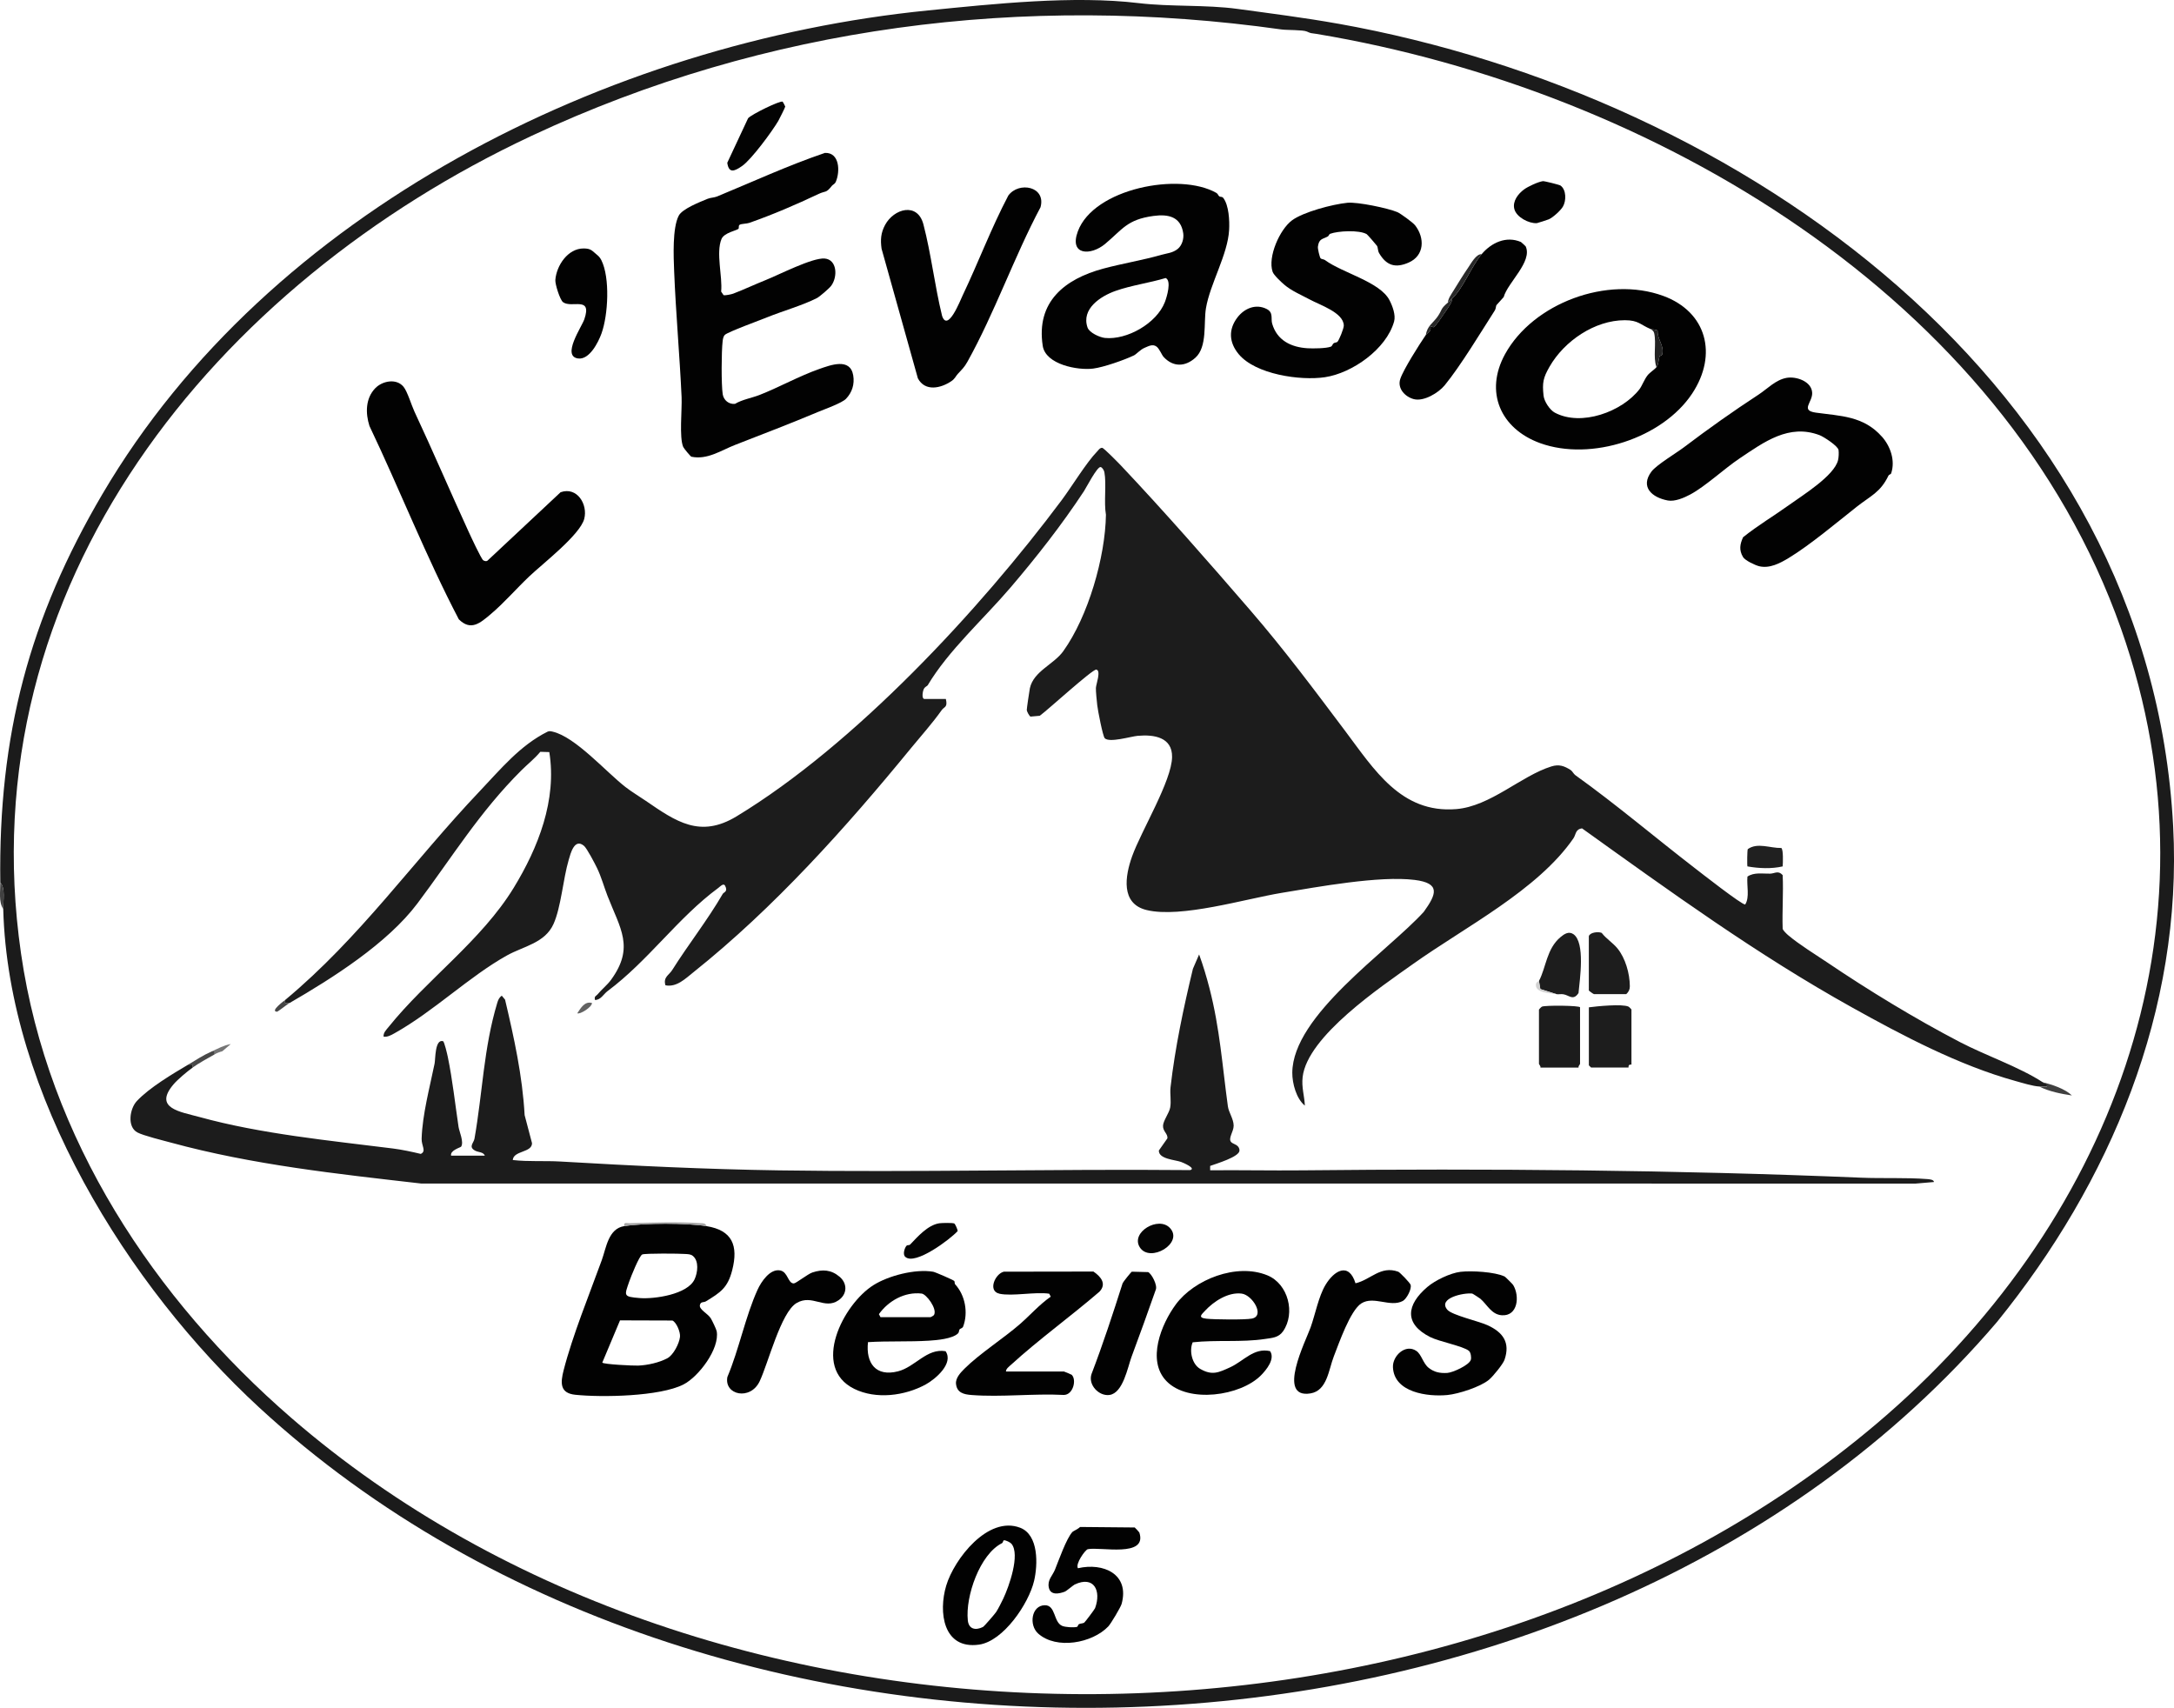 <?xml version="1.0" encoding="UTF-8"?><svg id="Calque_1" xmlns="http://www.w3.org/2000/svg" viewBox="0 0 638.71 501.73"><defs><style>.cls-1{fill:#484848;}.cls-2{fill:#626262;}.cls-3{fill:#414141;}.cls-4{fill:#232323;}.cls-5{fill:#1c1c1c;}.cls-6{fill:#020202;}.cls-7{fill:#030303;}.cls-8{fill:#282828;}.cls-9{fill:#202020;}.cls-10{fill:#757575;}.cls-11{fill:#464646;}.cls-12{fill:#a4a4a4;}.cls-13{fill:#1b1b1b;}.cls-14{fill:#3f3f3f;}.cls-15{fill:#d2d2d2;}.cls-16{fill:#040404;}.cls-17{fill:#272727;}.cls-18{fill:#1d1d1d;}</style></defs><path class="cls-13" d="M393.04,6.94c118.52,21.16,238.58,106.12,245.42,235.75,2.86,54.21-18.52,104.67-51.74,145.66-121.56,142.37-374.49,150.54-510.53,25.18C37.47,377.85,2.39,321.29.95,267.04c-.06-2.29.7-6.14-.86-7.76-.59-43.39,8.53-77.64,30.05-114.22C79.1,61.84,178.83,12.42,272.7,3.06c19.46-1.94,42.71-4.44,61.88-2.14,9.17,1.1,19.81.44,28.94,1.69,9.73,1.33,19.81,2.6,29.52,4.34ZM383.87,9.24c-1.1-.49-5.82-.36-7.41-.59-75.59-10.65-151.47-.99-220.27,31.25C63.52,83.31-9.52,171.74,6.18,280.14c7.9,54.56,39.3,101.65,79.33,136.34,124.57,107.92,340.1,108.02,465.6,1.96,68.19-57.63,103.31-145.2,72.03-233.77C588.61,86.88,485.12,26.38,386.79,9.96c-1.88-.31-1.38-.04-2.92-.73Z"/><path class="cls-3" d="M.95,267.04c-1.41-2.1-.83-5.27-.86-7.76,1.57,1.63.8,5.48.86,7.76Z"/><path class="cls-5" d="M83.77,293.78c22.06-18.35,37.61-40.76,57.22-61.4,6.09-6.41,11.81-13.42,19.9-17.44.51-.24.96-.11,1.47,0,6.69,1.54,15.62,11.77,21.39,16.26,1.93,1.5,3.98,2.69,5.97,4.06,8.91,6.11,15.96,11.06,26.67,4.57,34.69-21.02,71.41-60.6,95.55-92.93,2.93-3.93,7.28-11.09,10.37-14.24.42-.43.78-1.1,1.5-1.1.46,0,4.76,4.41,5.5,5.18,12.81,13.56,25.91,28.53,38.01,42.54,10.01,11.59,18.67,23.21,27.87,35.44,8.52,11.33,16.42,24.27,32.6,22.98,10.08-.8,19.06-9.76,28-12.54,2.22-.69,3.76-.17,5.67,1.06.44.28.9,1.18,1.37,1.51,12.05,8.63,23.31,18.21,34.94,27.18,1.72,1.33,14.05,10.99,14.96,10.81,1.37-2.13.39-5.58.66-8.2,1.97-1.33,4.42-.81,6.68-.86,1.35-.03,2.36-1.04,3.67.43.25,5.22-.18,10.52,0,15.76.09.48,1.21,1.55,1.64,1.91,3.34,2.81,7.89,5.58,11.38,7.93,12.23,8.26,25.78,16.53,39.08,23.46,7.49,3.91,17.48,7.34,24.26,11.76.42.27.76.51,1.29.44v.85c-.71-.02-1.44.04-2.15,0-2.05-.1-5.12-1.08-7.19-1.65-16.52-4.58-33.16-13.36-47.95-21.6-27.98-15.58-53.3-33.97-79.3-52.59-2.01.26-1.74,1.77-2.53,2.92-10.51,15.24-31.85,26.05-47.04,36.86-9.45,6.72-31.12,21.25-32.52,33.26-.36,3.07.54,5.55.65,8.41-2.51-2.04-3.71-6.53-3.69-9.68.12-16.9,28.04-35.6,38.63-47.25,3.72-5.18,5.02-8.42-2.7-9.38-10.31-1.29-28.45,2.05-39.1,3.81s-29.53,7.49-39.63,5.04c-7.71-1.87-6.3-10.06-4.28-15.73,2.68-7.52,11.67-22.18,11.76-29.24.08-5.79-5.27-6.65-10.12-6.21-1.98.18-8.29,2.11-9.66.71-.57-.58-2.06-8.31-2.2-9.66-.13-1.24-.44-4.05-.4-5.12s1.59-5.1.12-5.39c-1.05-.21-14.44,12.03-16.61,13.57l-2.7.24c-.36-.1-1.1-1.51-1.12-1.92-.02-.34.77-5.78.91-6.4,1.09-5.02,7.02-6.99,9.81-10.89,7.34-10.24,12.34-27.63,12.54-40.08-.65-3.67.2-9.1-.46-12.52-.1-.53-.62-1.42-1.11-1.5-1.01-.17-4.24,6.1-4.9,7.11-6.57,9.97-13.94,19.35-21.6,28.33-7.85,9.19-18.2,18.43-24.29,28.66-.18.31-.82.39-1.18,1.18-.31.68-.68,2.86.26,2.86h6.25c.58,2.54-.45,2.19-1.23,3.28-2.84,3.99-5.89,7.35-8.98,11.12-19.1,23.34-40.32,47.02-63.89,65.82-2.44,1.94-4.99,4.54-8.29,3.89-.71-2.41,1.04-2.96,1.99-4.48,4.68-7.45,10.41-14.7,14.85-22.38.29-.51,1.66-.62.64-2.48-.49-.71-1.46.37-1.9.7-11.93,8.78-20.53,21.35-32.61,30.37-1.15.86-1.97,2.59-3.66,2.59-.3-1.17.32-1.13.74-1.64,1.18-1.44,2.86-2.76,3.98-4.3,6.95-9.56,2.69-15.03-1.06-24.68-.98-2.51-1.8-5.54-3.06-8.14-.62-1.29-2.96-5.78-3.83-6.52-2.83-2.4-3.97,2.31-4.5,4.12-1.65,5.6-2.24,13.89-4.46,18.83-2.52,5.61-8.82,6.54-13.64,9.22-11.15,6.21-21.52,16.43-33.14,22.92-.95.53-1.99,1.11-3.14.97-.14-1.16.8-2.03,1.46-2.85,11.26-14.01,27.28-25.38,36.76-40.88,7.2-11.78,12.74-25.83,10.46-39.88l-2.64-.08c-1.64,1.99-3.68,3.58-5.51,5.4-12.37,12.31-20.34,25.49-30.6,39.15-8.82,11.75-25.02,21.99-37.53,29.23h-1.3s0-.86,0-.86Z"/><path class="cls-5" d="M56.6,313.63c-1.59,1.13-4.4,3.48-5.63,4.94-6,7.06,2.07,8.05,7.7,9.6,17.98,4.96,38.29,6.91,56.76,9.23,2.63.33,5.6.97,8.19,1.59,1.73-.8.19-2.37.25-4.45.21-7.08,2.42-15.27,3.81-22.09.27-1.34.07-7.23,2.47-6.58.39.11,1.25,3.85,1.41,4.63,1.39,6.73,2.14,13.76,3.16,20.57.19,1.31,1.63,4.42.76,5.79-.16.24-3.32,1.08-2.95,2.65h9.92c-.47-1.14-1.91-.95-2.86-1.47-2.06-1.13-.42-2.22-.19-3.53,2.37-13.41,2.68-26.6,6.69-39.89.26-.87.55-1.56,1.32-2.12l.97,1.17c2.65,11.22,5.11,22.4,5.75,33.93l2.17,8.23c.04,2.83-5.46,2.15-5.65,4.96,4.64.53,9.37.17,14.01.44,21.34,1.25,42.84,2.28,64.26,2.6,40.22.6,80.51-.44,120.73-.08,1.91-.5-2.13-2.21-2.66-2.4-1.71-.63-6.62-.82-6.53-3.36l2.5-3.55c.22-1.36-1.38-2.06-1.27-3.78.09-1.47,1.82-3.72,2.1-5.28.35-1.91-.11-4.03.1-5.94,1.35-11.76,3.82-23.35,6.58-34.83l1.82-4.21c1.17,3.2,2.19,6.6,3.04,9.9,3.07,11.9,3.77,22.76,5.41,34.7.25,1.84,1.66,3.66,1.7,5.67.03,1.81-1.81,3.86-.65,4.93.63.58,2.34.71,2.36,2.39.03,1.86-6.95,3.92-8.62,4.53v1.28c8.98-.08,17.98.11,26.97.02,54.78-.56,109.6-.13,164.31,2.16,6.27.26,13.25-.08,19.43.41.5.04,1.93.13,1.94.86l-5.37.46-439.12-.02c-24.66-2.83-49.46-5.48-73.41-12-2.28-.62-8.2-2.07-9.93-3.01-3.06-1.65-2.26-6.97-.13-9.24,3.74-3.98,10.53-7.98,15.1-10.69h1.3s0,.86,0,.86Z"/><path class="cls-6" d="M244.41,54.58c-1.77,2.26-1.84,1.42-3.87,2.38-6.7,3.17-13.42,6.06-20.39,8.51-.81.28-2.27.24-2.82.55-.46.26-.16.97-.37,1.19-.47.51-4.21,1.13-4.99,3.01-1.68,4.09.34,11-.1,15.44l.71,1.05c.47.14,2.29-.24,2.83-.44,3.01-1.15,6.42-2.74,9.49-3.97,3.97-1.58,13.75-6.64,17.38-6.35s3.9,5.29,1.94,7.98c-.56.77-3.42,3.24-4.21,3.64-4.2,2.14-10.03,3.79-14.56,5.62-2,.81-11.65,4.34-12.49,5.19-.49.5-.58,1.26-.66,1.93-.35,2.98-.41,12.66.03,15.51.28,1.76,1.81,3.01,3.6,2.83,2.2-1.3,4.96-1.73,7.25-2.63,5.58-2.18,11.71-5.59,17.49-7.61,3.35-1.17,9.11-3.38,10,1.85.44,2.59-.32,5.03-2.12,6.9-1.2,1.25-6.29,3.06-8.21,3.86-8.02,3.38-16.35,6.55-24.39,9.69-4.06,1.58-8.16,4.46-12.83,3.46-.22-.05-2.21-2.43-2.39-2.86-1.22-2.8-.32-10.97-.48-14.61-.56-12.3-1.7-24.76-2.19-37.06-.17-4.26-.54-12.65,1.35-16.28,1.05-2.02,6.27-4.04,8.5-4.96.87-.35,1.91-.33,2.77-.68,10.33-4.26,20.81-9.1,31.68-12.8,4.36-.17,4.48,5.49,3.21,8.45-.33.77-.83.8-1.15,1.21Z"/><path class="cls-6" d="M358.27,57.7c.26.21.76-.01,1.12.45,1.66,2.14,1.87,6.74,1.72,9.39-.39,7.24-5.58,15.78-6.8,22.97-.74,4.37.45,11.38-3.11,14.58-3,2.7-6.51,2.8-9.32-.21-.57-.61-1.24-2.43-2.09-3.06-1.16-.86-2.4-.1-3.56.38s-2.42,1.89-3.07,2.2c-2.81,1.35-8.92,3.49-11.99,3.88-4.51.58-13.97-1.17-14.82-6.68-2-12.94,6.46-19.64,17.8-22.69,5.65-1.52,11.43-2.44,17.08-4.05,1.66-.47,3.26-.53,4.75-1.71,1.29-1.02,1.88-3.02,1.65-4.62-.7-4.85-4.34-5.7-8.77-5.09-7.77,1.06-9.05,3.93-14.2,8.23-4.18,3.48-10.62,3.4-8-3.69,4.66-12.62,29.82-17.49,40.69-11.32.48.27.56.78.89,1.05ZM342.48,81.67c-4.8,1.45-10.04,2.13-14.77,3.8-4.33,1.53-10.1,5.25-8.2,10.74.53,1.54,3.59,2.91,5.12,3.07,6.49.65,15.17-4.29,17.59-10.5.6-1.55,2.03-6.32.25-7.1Z"/><path class="cls-6" d="M488.63,86.92c12.8,4.69,16.09,17.24,8.53,28.68-8.69,13.14-29.71,20.01-44.69,14.58-11.67-4.24-16.36-15.08-10.31-26.11,8.25-15.03,30.09-23.14,46.46-17.15ZM484.92,96.66c-3.04-1.28-3.53-2.59-7.55-2.59-8.85,0-17.8,6.11-22.13,13.67-1.84,3.22-2.17,4.65-1.75,8.49.18,1.69,1.82,4.2,3.31,5,7.73,4.13,19.75-.24,24.88-6.9.71-.92,1.44-2.92,2.38-4.09.68-.85,2.12-1.74,2.59-2.37.68-.89.54-2.06.89-3.12.1-.29.74-.3.81-.63.64-2.7-1.48-4.33-1.35-6.96-.56-.47-1.58-.29-2.09-.5Z"/><path class="cls-6" d="M552.92,128.3c2.5,2.83,3.94,7.03,2.7,10.73-.12.37-.63.36-.79.68-2.37,4.97-5.31,5.99-9.3,9.14-5.99,4.73-13.67,11.21-20.01,15.07-2.59,1.57-5.65,3.17-8.7,2.42-1.17-.29-4.14-1.68-4.74-2.71-1.2-2.06-.91-3.74.03-5.8,4.29-3.46,9.05-6.26,13.52-9.48,3.85-2.78,13.31-8.58,14.39-13.2.19-.82.25-2.1.14-2.93-.16-1.21-4.4-3.93-5.56-4.37-9.02-3.44-16.32,2.01-23.47,6.79-4.49,3-10.02,8.19-14.5,10.61-1.86,1-4.56,2.17-6.65,1.78-4.67-.88-8.16-3.99-4.79-8.49,1.46-1.95,7.29-5.44,9.49-7.1,7.22-5.47,14.48-10.62,22-15.53,2.54-1.66,5.01-4.35,8.24-4.91,2.81-.49,7.38,1.04,7.49,4.43.1,2.78-3.54,5.14,1.07,5.79,7.19,1.01,14.01.93,19.44,7.09Z"/><path class="cls-6" d="M118.56,113.63c1.14,1.4,2.35,5.46,3.2,7.28,5.38,11.5,10.49,23.45,15.85,35.14.59,1.28,3.79,8.21,4.38,8.56.37.21.85.37,1.22.11l21.49-20.11c4.86-1.73,8.05,3.59,6.95,7.81-1.22,4.7-12.21,13.17-16.12,16.88s-7.46,7.85-11.43,11.19c-3.07,2.58-5.77,4.95-9.3,1.45-9.65-18.45-17.28-37.96-26.25-56.79-1.19-3.72-1.2-8.08,1.68-11.08,2.07-2.16,6.22-3.02,8.33-.44Z"/><path class="cls-6" d="M207.57,360.21c7.57,1.21,9.4,5.7,7.55,12.94-1.32,5.19-3.45,6.54-7.7,9.14-.7.43-1.59-.02-1.8,1.16-.22,1.26,2.28,2.43,3.17,3.78.38.58,1.66,3.26,1.77,3.84.94,5.14-5.29,13.37-9.75,15.65-6.93,3.55-23.99,3.84-31.8,3.03-4.54-.47-4.37-3.5-3.42-7.19,2.65-10.31,7.56-22.3,11.21-32.36,1.32-3.64,1.91-9.26,6.61-10,5.88-.92,18.29-.94,24.16,0ZM203.56,368.96c-.66-.54-1.44-.51-2.23-.57-1.64-.14-11.75-.22-12.63.14s-3.38,6.64-3.85,8c-1.42,4.14-1.8,4.42,3.09,4.81,4.32.34,14.07-1.05,16.13-5.52.9-1.94,1.35-5.34-.51-6.86ZM197.53,387.94l-15.37-.05-5.21,12.41c.36.52,9.2.94,10.55.88,2.82-.12,6.15-.88,8.55-2.15,1.78-.94,3.53-4.34,3.73-6.31.15-1.42-1.08-4.31-2.25-4.79Z"/><path class="cls-6" d="M410.57,62.33c.82.35,4.51,3,5.18,3.86,2.9,3.73,2.76,8.91-1.9,10.95-3.91,1.71-6.52.87-8.66-2.75-.45-.76-.32-1.67-.64-2.17-.19-.3-2.82-3.32-3.02-3.43-2.19-1.28-8.39-.97-10.73-.11-.34.13-.38.6-.69.78-1.47.83-2.62.56-2.92,3.04-.07.59.52,3.05.78,3.37.24.29.94.26,1.3.53,5.11,3.79,16.13,6.36,18.95,11.78.9,1.73,1.88,4.37,1.36,6.26-2.27,8.14-12.31,15.16-20.3,16.37-7.25,1.09-20.43-.82-25.37-6.78-2.82-3.41-3.07-7.21-.37-10.76,2.03-2.67,5.43-4.14,8.65-2.47,1.98,1.03,1.14,2.79,1.56,4.26,1.41,4.92,5.54,6.96,10.44,7.25,1.58.09,5.43.06,6.8-.47.44-.17.47-.74.83-1,.32-.24.89-.2,1.1-.41.5-.49,1.9-3.95,1.88-4.81-.09-3.8-6.96-5.98-10.07-7.67-2.25-1.22-5.36-2.52-7.48-4.37-.88-.76-3.04-2.76-3.37-3.75-1.47-4.37,2.09-12.4,5.68-15.08,3.29-2.46,11.9-4.74,16.3-5.18,2.95-.29,11.88,1.56,14.72,2.76Z"/><path class="cls-6" d="M281.47,109.75c-.69.76-.89,1.49-1.91,2.19-3.18,2.18-7.8,3.15-9.89-.79l-10.67-38.09c-.36-2.62-.22-4.64,1.03-6.97,2.57-4.79,9.53-6.81,11.27-.16,2.28,8.72,3.31,18.02,5.48,26.87,1.67,4.9,5.32-4.5,6.06-6.05,4.61-9.68,8.4-19.8,13.4-29.3,3.08-4.22,11.15-2.7,9.46,3.43-7.73,14.53-13.5,31.09-21.47,45.39-.92,1.65-1.64,2.27-2.76,3.5Z"/><path class="cls-6" d="M280.35,376.31c.19.19.07.79.26.99,2.92,3.14,3.91,8.28,2.36,12.4-.2.54-.86.56-1.07.88s-.08.79-.44,1.14c-1.65,1.61-6.2,1.99-8.55,2.14-5.88.37-12,.06-17.9.43-.68,6.18,2.31,10.23,8.8,8.58,5.09-1.29,8.45-6.85,13.99-5.92,2.46,3.57-2.94,8.19-5.83,9.77-6.13,3.36-14.58,4.45-20.99,1.3-12.78-6.27-3.28-24.86,5.62-30.47,4.41-2.78,12.28-4.84,17.57-3.94.6.1,5.84,2.38,6.17,2.7ZM258.68,386.95h14.67c.12,0,1.01-.44,1.1-.73.89-1.8-2.3-6.04-3.67-6.2-4.94-.59-9.77,2.13-12.56,6.05l.46.88Z"/><path class="cls-6" d="M376.93,391.13c-1.29,1.85-3.22,1.92-5.3,2.23-6.83,1.04-14.29.21-21.23.98-1.07,2.49-.2,6.42,2.2,7.8,3.53,2.04,5.45,1.07,8.81-.46,3.95-1.8,6.94-5.84,11.73-4.75,1.55,2.28-1.06,5.48-2.68,7.12-5.99,6.05-21.3,8.3-27.73,1.72-5.92-6.05-1.57-16.77,2.74-22.59,5.37-7.26,17.79-12.24,26.87-8.52,6.15,2.52,8.32,11.13,4.6,16.47ZM354.05,385.06c-.98,1.06-2.3,2.04.36,2.34,2.28.26,11.34.36,13.38-.03,3.95-.76.18-6.93-2.99-7.34-3.92-.51-8.18,2.25-10.76,5.03Z"/><path class="cls-6" d="M442.08,375.02c.16.08,2.32,2.21,2.48,2.48,1.99,3.28,1.38,9.23-3.36,8.89-3.04-.22-4.3-3.17-6.29-4.86-.16-.14-2.23-1.49-2.37-1.51-2.47-.31-10.21,1.33-7.33,4.74,1.36,1.61,9.22,3.36,11.83,4.56,4.47,2.05,6.74,5.03,4.98,10.15-.44,1.29-3.4,4.89-4.53,5.84-2.48,2.1-8.99,4.21-12.29,4.52-5.74.54-15.61-.71-15.96-8.15-.16-3.36,3.69-6.99,6.88-4.81,1.55,1.06,1.95,3.67,3.63,4.98s3.28,1.59,5.41,1.49c1.62-.08,6.49-2.29,6.96-3.86.21-.69-.01-2.18-.56-2.63-1.64-1.38-8.71-2.71-11.37-4.05-7.76-3.92-6.97-9.48-.86-14.7,2.29-1.96,6.77-4.12,9.77-4.47,3.21-.37,10.07,0,12.97,1.39Z"/><path class="cls-6" d="M293.62,380.05c-3.5-.75-1.26-5.86,1.3-6.46l26.32-.04c2.11,1.43,4,3.58,1.77,5.92-8.4,7.23-17.82,14.03-25.98,21.47-.53.49-1.54,1.22-1.48,1.98h17.04c.12,0,2.18.88,2.27.96,1.51,1.48.41,5.9-2.3,5.92-8.83-.46-18.4.7-27.14.02-2.21-.17-4.28-.63-4.55-3.27-.18-1.75,1.4-3.37,2.51-4.48,4.36-4.36,11.54-8.95,16.3-13.11,3.01-2.63,5.71-5.73,9.02-8.03l-.44-.87c-4.17-.62-10.83.83-14.67,0Z"/><path class="cls-6" d="M435.31,74.66c2.83-3.35,7.19-5.43,11.53-3.57.11.05,1.36,1.21,1.4,1.29,2.06,4.5-5.31,10.65-6.47,14.9l-2.14,2.38c-.18.49-.16,1.05-.44,1.5-4.1,6.4-10.05,16.29-14.74,22.02-1.84,2.25-6.17,4.85-9.1,4.07-2.52-.67-4.88-3.11-3.96-5.91s5.68-10.27,7.52-12.96c.42-.62,1.78-.86,1.3-2.59.03-.04.69.38,1.01.32.43-.08,3.15-4.11,3.71-4.96.66-.99,1.69-2.36,1.75-3.55,3.09-2.72,5.6-9.36,8.63-12.94Z"/><path class="cls-6" d="M299.71,448.81c5.51,2.11,5.21,10.91,4.1,15.62-1.56,6.64-9.01,17.74-16.21,18.73-10.53,1.45-11.94-9.58-9.6-17.36s12.25-20.61,21.71-16.99ZM297.15,453.51c-.34-.4-1.65-1.06-2.2-1.01-.25.02-.24.69-.59.86-6.45,3.22-10.77,15.58-10.02,22.68.27,2.58,2.27,3.01,4.44,1.93.35-.17,3.52-3.84,3.89-4.41.63-.97,1.57-2.83,2.09-3.93,1.64-3.44,5.05-12.97,2.39-16.12Z"/><path class="cls-6" d="M333.4,448.76c.09.04,1.3,1.35,1.33,1.45,2.46,7.5-11.51,4.13-15.14,4.91-.74.16-3.74,4.33-2.89,5.59,7.43-1.72,15.23,1.7,12.83,10.47-.27.99-3.17,5.85-3.93,6.64-4.72,4.92-15.21,6.85-20.57,2.1-2.84-2.52-1.99-8.31,1.95-8.34,3.24-.02,2.49,4.96,5.07,6.06.96.41,3.33.54,4.33.31.31-.07.32-.66.64-.82.46-.22,1.12-.18,1.52-.43.22-.14,3.06-3.9,3.19-4.26,1.88-5.11-.3-9.62-5.99-6.95-.34.16-2.49,1.95-2.84,2.08-1.77.68-4.25,1.15-4.75-1.14s1.07-3.49,1.81-5.33c1.07-2.64,3.33-9.11,5.12-11.06.22-.23,1.77-.9,2.23-1.45l16.09.15Z"/><path class="cls-6" d="M246.65,375.06c2.35,1.98,2.31,5.12-.28,6.92-4.15,2.88-7.72-1.9-12.34.82s-8.33,17.71-10.85,23c-2.73,5.73-10.48,4.04-9.48-1.27,3.4-8.02,5.31-17.83,8.87-25.64,1.08-2.37,3.68-6.26,6.67-5.66,2.28.46,2.22,3.82,3.98,3.81.62,0,4.11-2.77,5.43-3.21,3.01-1,5.57-.82,7.99,1.23Z"/><path class="cls-6" d="M398.25,377c4.47-1.04,7.35-5.29,12.57-3.39.43.16,3.43,3.24,3.61,3.84.39,1.25-1.21,4.17-2.3,4.75-3.71,1.96-8.53-1.59-12.16.7-3.26,2.05-6.6,11.74-8.11,15.6s-1.93,10.05-6.85,10.85c-10.07,1.65-1.35-15.48.04-19.39s2.34-9.08,4.36-12.46c2.51-4.21,6.86-6.84,8.83-.51Z"/><path class="cls-6" d="M337.29,373.7c1.01.42,2.88,3.92,2.25,5.24-2.29,6.58-4.68,13.12-7.1,19.66-1.13,3.04-2.48,10.69-6.51,11.21-3.08.4-6.32-2.98-5.25-6.15,3.36-8.78,6.31-17.78,9.14-26.67.1-.33,2.51-3.35,2.72-3.4l4.75.12Z"/><path class="cls-6" d="M174.96,74.49c.77.65,1.24.98,1.72,1.95,2.58,5.16,2,16.08.04,21.52-.92,2.57-3.54,7.8-6.87,7.35-4.93-.67,1.06-9.27,1.83-11.53,2.36-6.93-3.71-3.15-6.25-5-.91-.66-2.36-5.3-2.27-6.51.3-4.2,3.65-9.32,8.35-9.28,1.9.02,2.3.51,3.46,1.5Z"/><path class="cls-18" d="M479.31,312.76s-.49-.07-.71.15-.12.71-.15.71h-11l-.65-.65v-17.04c2.35-.32,9.82-1.06,11.64-.21.2.1.87.78.87.86v16.18Z"/><path class="cls-5" d="M464.21,295.94v16.61c0,.14-.57.65-.43,1.08h-11.21c.14-.42-.43-.94-.43-1.08v-15.96c0-.07.67-.76.87-.86.93-.44,11.21-.35,11.21.21Z"/><path class="cls-18" d="M466.8,275.02c.31-1.12,2.77-1.39,3.77-.96,1.29,1.7,3.32,2.94,4.66,4.6,2.29,2.83,3.58,7.28,3.61,11.07,0,.97-.34,1.66-1.05,2.32h-9.49c-.16,0-1.51-.98-1.51-1.08v-15.96Z"/><path class="cls-18" d="M452.14,288.18c2.12-4.03,2.23-9.43,6.32-12.87,1.1-.92,2.41-1.8,3.77-.89,3.58,2.41,1.89,13.41,1.53,17.31-1.58,2.4-2.79.58-4.54.35-.64-.08-1.37.07-1.9-.02l-4.77-1.49-.41-2.39Z"/><path class="cls-7" d="M229.94,29.86c.07.04.76,1.37.76,1.45,0,.23-1.76,3.71-2.03,4.19-1.78,3.05-7.92,11.39-10.65,13.27-2.12,1.46-3.89,2.36-4.35-.95l6.12-13.09c.99-1.14,9.47-5.27,10.15-4.86Z"/><path class="cls-7" d="M458.48,54.52c1.71,1.22,1.73,4.48.66,6.24-.68,1.12-2.85,3.1-4.09,3.66-.31.14-3.35,1.13-3.54,1.14-2.31.14-5.99-1.73-6.61-4.17-.58-2.26,1.11-4.44,2.82-5.71,1.24-.92,4.18-2.26,5.57-2.46.4-.06,4.86,1.06,5.19,1.29Z"/><path class="cls-16" d="M280.37,359.44c.26.15,1.01,1.78.98,2.23-2.25,2.46-12.46,10.11-15.34,7.6-.91-.7-.23-2.73.36-3.34.18-.19.79-.08.98-.27,2.27-2.37,5.23-5.77,8.61-6.29.73-.11,3.98-.18,4.41.07Z"/><path class="cls-16" d="M343.74,360.77c4.1,4.45-5.91,10.37-8.88,5.65-2.77-4.4,5.52-9.29,8.88-5.65Z"/><path class="cls-9" d="M523.74,254.53c-3.3.76-7.03.59-10.35,0-.13-.42-.07-4.8.1-5.08,2.86-2.03,6.55-.26,9.85-.33.63.44.48,4.37.4,5.42Z"/><path class="cls-8" d="M435.31,74.66c-3.03,3.58-5.54,10.22-8.63,12.94-.5.44-.87.94-1.29,1.29.04-1.15.97-2.41,1.57-3.39,1.33-2.17,2.94-4.77,4.36-6.85.89-1.29,2.34-4.06,3.99-3.99Z"/><path class="cls-17" d="M426.69,87.6c-.06,1.19-1.09,2.56-1.75,3.55-.56.85-3.27,4.89-3.71,4.96-.33.06-.98-.37-1.01-.32.48,1.74-.87,1.97-1.3,2.59.36-2.64,2.16-3.52,3.45-5.39,1.48-2.15.7-2.14,3.02-4.1.42-.36.79-.85,1.29-1.29Z"/><path class="cls-12" d="M207.57,360.21c-5.87-.94-18.27-.92-24.16,0-.24-1.3.66-.83,1.49-.86,6.37-.21,14.47-.45,20.75-.02.8.05,1.62-.1,1.92.89Z"/><path class="cls-14" d="M600.09,317.94c2.82.67,6.61,1.93,8.63,3.88-3.06-.44-6.78-1.19-9.49-2.58.71.03,1.44-.02,2.15,0v-.85c-.53.08-.88-.17-1.29-.44Z"/><path class="cls-1" d="M62.2,308.88h.86s0,.86,0,.86c-2.07,1.19-4.56,2.52-6.47,3.88v-.86s-1.29,0-1.29,0c2.48-1.47,4.17-2.66,6.9-3.88Z"/><path class="cls-2" d="M173.92,294.65c.06,1.23-3.68,3.5-4.31,3.01,1.05-1.58,2.18-3.59,4.31-3.01Z"/><path class="cls-10" d="M62.2,308.88c1.87-.84,3.44-1.77,5.6-2.16l-2.49,2.12c-.8.21-1.53.49-2.25.9v-.86s-.86,0-.86,0Z"/><path class="cls-11" d="M83.77,293.78v.86s1.29,0,1.29,0c-.57.33-3.44,2.59-3.67,2.58-2.19-.09,2.1-3.22,2.37-3.44Z"/><path class="cls-15" d="M457.31,292.06c-1.61-.28-6.26-.29-6.07-2.8.07-.89.82-.94.89-1.08l.41,2.39,4.77,1.49Z"/><path class="cls-4" d="M484.92,96.66c.51.21,1.53.04,2.09.5-.13,2.63,1.98,4.25,1.35,6.96-.08.33-.72.34-.81.63-.35,1.06-.22,2.23-.89,3.12-1.06-2.98.02-6.97-.67-9.98-.15-.65-.55-.89-1.06-1.23Z"/></svg>